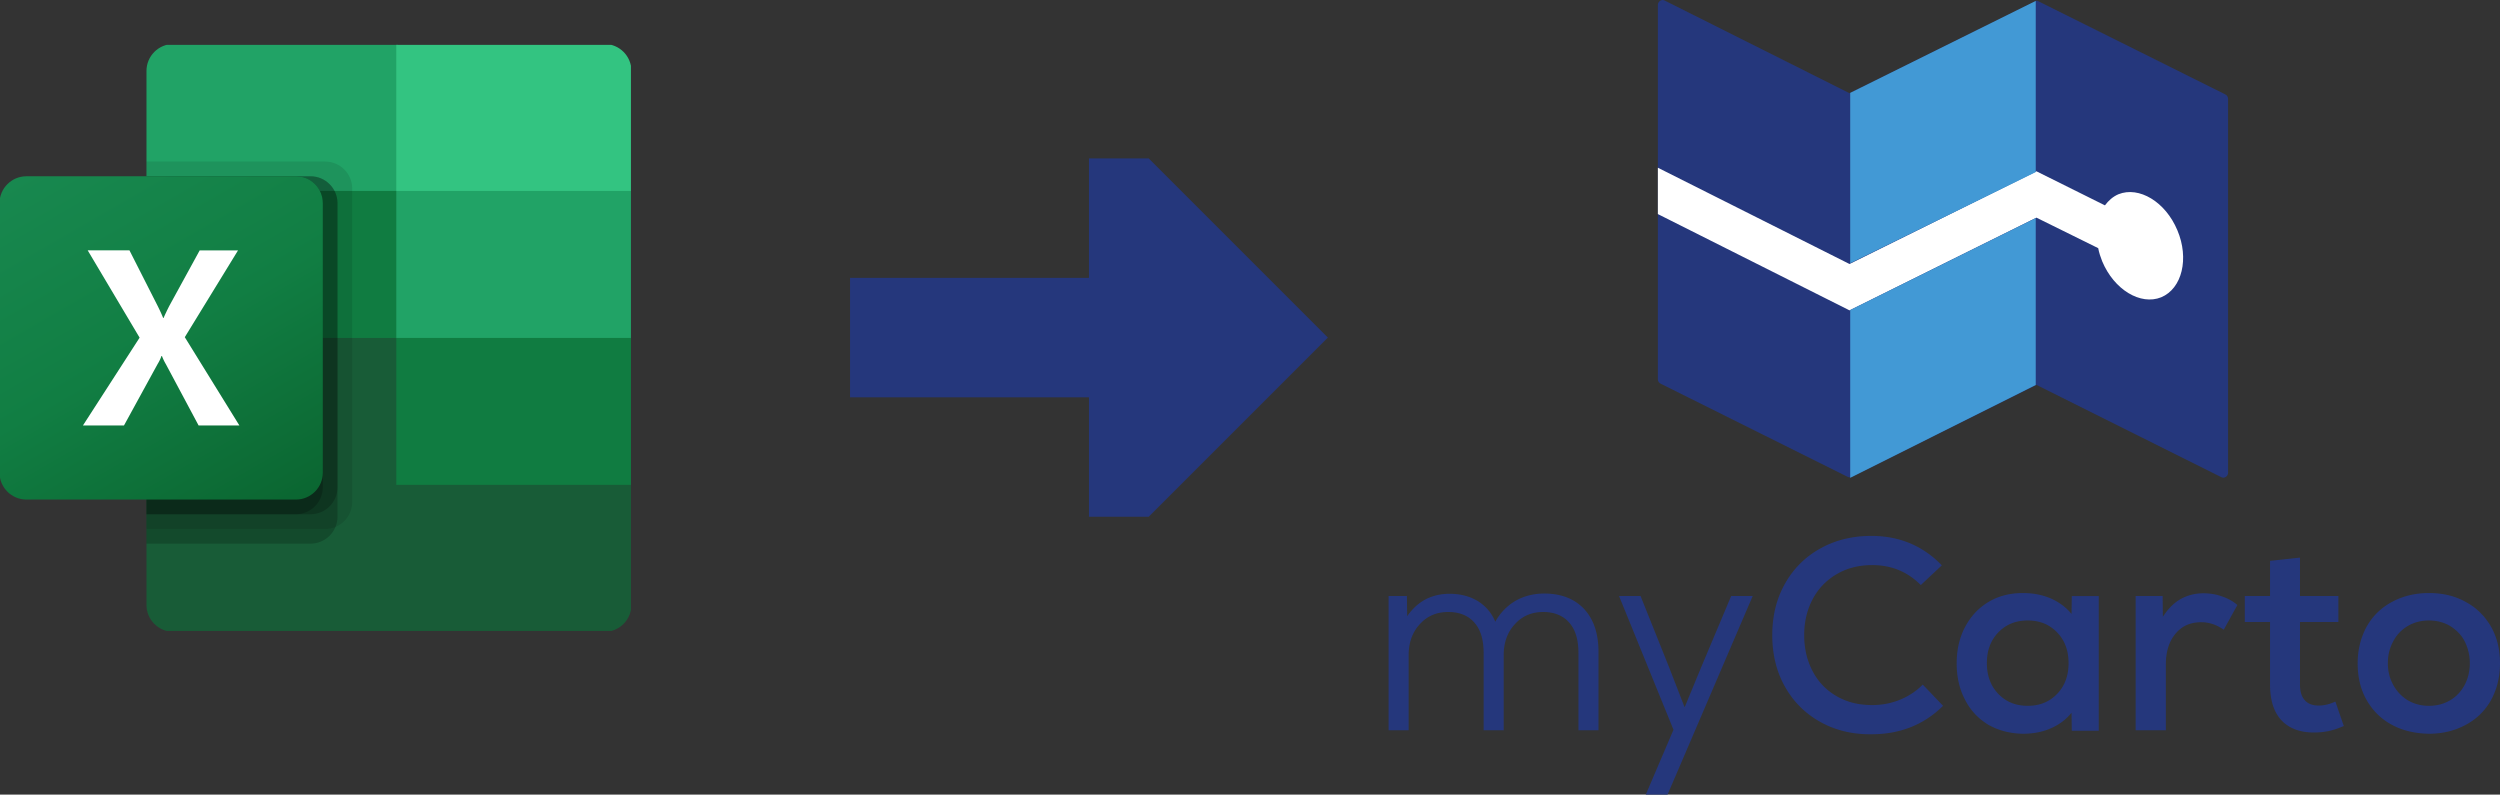 <svg xmlns="http://www.w3.org/2000/svg" width="947" height="301" fill="none"><rect width="100%" height="100%" fill="#333333" stroke="none"/><g clip-path="url(#a)"><path d="m150.118 122.433-94.634-16.7V229.13c0 5.635 4.569 10.203 10.204 10.203h163.293c5.635 0 10.203-4.568 10.203-10.203v-45.463l-89.066-61.234Z" fill="#185C37"></path><path d="M150.118 16.667h-84.43c-5.635 0-10.204 4.568-10.204 10.204v45.463L150.118 128l50.1 16.7 38.966-16.7V72.334l-89.066-55.667Z" fill="#21A366"></path><path d="M55.484 72.333h94.634V128H55.484V72.333Z" fill="#107C41"></path><path opacity=".1" d="M123.214 61.2h-67.73v139.167h67.73c5.628-.018 10.185-4.576 10.204-10.204V71.403c-.019-5.627-4.576-10.185-10.204-10.203Z" fill="#000"></path><path opacity=".2" d="M117.647 66.767H55.484v139.166h62.163c5.628-.018 10.186-4.576 10.204-10.203V76.97c-.018-5.627-4.576-10.185-10.204-10.203Z" fill="#000"></path><path opacity=".2" d="M117.647 66.767H55.484V194.8h62.163c5.628-.018 10.186-4.576 10.204-10.204V76.97c-.018-5.627-4.576-10.185-10.204-10.203Z" fill="#000"></path><path opacity=".2" d="M112.081 66.767H55.484V194.8h56.597c5.627-.018 10.185-4.576 10.203-10.204V76.97c-.018-5.627-4.576-10.185-10.203-10.203Z" fill="#000"></path><path d="M10.02 66.767H112.08c5.636 0 10.204 4.568 10.204 10.203V179.03c0 5.636-4.568 10.204-10.204 10.204H10.02c-5.635 0-10.204-4.568-10.204-10.203V76.97c0-5.635 4.569-10.203 10.204-10.203Z" fill="url(#b)"></path><path d="m31.418 161.166 21.465-33.261-19.667-33.077h15.82l10.733 21.153c.99 2.01 1.67 3.502 2.037 4.487h.14a83.48 83.48 0 0 1 2.226-4.67l11.473-20.959h14.523L70 127.722l20.68 33.444H75.229L62.83 137.948a19.49 19.49 0 0 1-1.481-3.101h-.184a14.681 14.681 0 0 1-1.436 3.006l-12.764 23.313H31.418Z" fill="#fff"></path><path d="M228.98 16.667h-78.863v55.667h89.067V26.87c0-5.636-4.568-10.204-10.204-10.204Z" fill="#33C481"></path><path d="M150.117 128h89.067v55.667h-89.067V128Z" fill="#107C41"></path></g><path d="M412.5 105.25V60h22.625L503 127.875l-67.875 67.875H412.5V150.5H322v-45.25h90.5ZM844 37.414v141.694c0 1.351-1.5 2.252-2.55 1.651l-70.05-34.973-69.9 34.823c-.45.301-1.05.301-1.65 0l-70.8-35.273c-.6-.3-1.05-.901-1.05-1.651V1.841c0-1.351 1.5-2.252 2.55-1.651l70.05 35.123L771.1.45c.45-.3.45-.26 1.05.04l70.8 35.273c.6.3 1.05.9 1.05 1.651Z" fill="#25377C"></path><path d="M771.4 82.444 794.8 94c.3 1.652.9 3.453 1.5 4.954 4.5 10.807 14.55 16.811 22.35 13.659 7.95-3.302 10.65-14.71 6.15-25.367-4.5-10.807-14.55-16.811-22.35-13.66-2.1.901-3.75 2.403-5.1 4.204L771.4 64.882l-70.8 35.123L628 63.531v17.562l72.6 36.474 70.8-35.123Z" fill="#fff"></path><path d="M700.859 35.184 771.14.343v64.843l-70.281 34.518v-64.52ZM700.859 117.447l70.281-34.84v63.229L700.859 181v-63.553Z" fill="#4299D5"></path><path d="M526.094 225.775h6.845l.093 7.655c1.876-2.741 4.126-4.82 6.845-6.332 2.719-1.417 5.813-2.173 9.189-2.173 4.126 0 7.689.945 10.689 2.74 3 1.89 5.251 4.442 6.657 7.844a20.784 20.784 0 0 1 7.689-7.938c3.188-1.796 6.845-2.741 10.877-2.741 6.375 0 11.439 1.985 15.096 5.859 3.656 3.969 5.438 9.356 5.438 16.349v29.58h-7.595v-29.202c0-5.008-1.125-8.883-3.469-11.529-2.251-2.646-5.626-4.064-9.846-4.064-4.406 0-7.969 1.512-10.782 4.631-2.813 3.024-4.22 6.993-4.22 11.719v28.445h-7.595v-29.202c0-5.008-1.125-8.883-3.469-11.529-2.25-2.646-5.626-4.064-9.939-4.064-4.407 0-7.97 1.512-10.783 4.631-2.813 3.024-4.219 6.993-4.219 11.719v28.445H526v-50.843h.094ZM633.921 276.429l-20.628-50.654h8.157l10.783 26.934 5.907 15.215 6.283-15.215 11.345-26.934h8.158L631.671 301h-8.252l10.502-24.571ZM689.432 273.405c-5.719-3.213-10.126-7.654-13.314-13.325-3.188-5.67-4.782-12.191-4.782-19.467 0-7.277 1.594-13.798 4.782-19.468 3.188-5.671 7.595-10.112 13.314-13.325 5.72-3.213 12.19-4.82 19.409-4.82 10.596 0 19.503 3.686 26.723 11.151l-7.97 7.466c-4.969-5.008-11.064-7.56-18.377-7.56-5.064 0-9.564 1.134-13.409 3.402-3.938 2.268-6.938 5.387-9.095 9.356-2.156 4.064-3.282 8.6-3.282 13.798 0 5.197 1.126 9.733 3.282 13.797 2.157 4.064 5.251 7.182 9.095 9.356 3.938 2.268 8.345 3.308 13.409 3.308 3.656 0 7.126-.662 10.407-1.985 3.282-1.323 6.189-3.213 8.72-5.765l7.689 8.033c-7.22 7.182-16.315 10.774-27.098 10.774-7.313.094-13.783-1.513-19.503-4.726ZM753.189 274.541c-3.75-2.269-6.751-5.387-8.814-9.451-2.156-4.063-3.187-8.694-3.187-13.797 0-5.104 1.031-9.734 3.187-13.798 2.157-4.064 5.064-7.182 8.814-9.45 3.751-2.268 8.158-3.402 13.033-3.402 3.939 0 7.408.661 10.69 2.079 3.188 1.417 5.813 3.402 7.782 5.859l.094-6.804h10.22v51.032h-10.22l-.094-6.805c-1.969 2.457-4.594 4.442-7.782 5.86-3.188 1.417-6.751 2.079-10.69 2.079-4.875-.095-9.188-1.229-13.033-3.402Zm3.751-11.719c2.907 3.024 6.563 4.536 11.158 4.536 4.594 0 8.251-1.512 11.158-4.536 2.906-3.024 4.313-6.899 4.313-11.624 0-4.725-1.407-8.6-4.313-11.624-2.907-3.024-6.564-4.536-11.158-4.536-4.595 0-8.251 1.512-11.158 4.536-2.907 3.024-4.313 6.899-4.313 11.624 0 4.82 1.5 8.695 4.313 11.624ZM808.98 225.776h10.221l.094 7.844c1.969-3.024 4.219-5.293 6.75-6.71 2.532-1.418 5.439-2.174 8.627-2.174 2.438 0 4.876.378 7.126 1.229 2.25.756 4.219 1.89 5.719 3.213l-5.157 9.356c-2.719-1.89-5.532-2.835-8.532-2.835-4.126 0-7.314 1.417-9.752 4.347-2.437 2.93-3.656 6.804-3.656 11.718v24.855h-11.44v-50.843ZM864.205 272.838c-2.907-3.118-4.313-7.655-4.313-13.608v-23.626h-9.564v-9.829h9.564V212.45l11.345-1.228v14.553h14.534v9.829h-14.534v23.626c0 2.646.563 4.63 1.782 5.953 1.219 1.418 3 2.079 5.251 2.079 2.063 0 4.125-.472 6.376-1.512l3.188 9.262c-1.969.85-3.845 1.512-5.626 1.89-1.782.378-3.657.567-5.814.567-5.25 0-9.376-1.607-12.189-4.631ZM905.838 274.446c-4.126-2.268-7.22-5.481-9.47-9.45-2.251-4.064-3.282-8.6-3.282-13.703 0-5.104 1.125-9.64 3.282-13.703 2.25-4.064 5.344-7.183 9.47-9.451 4.125-2.268 8.814-3.496 14.252-3.496 5.345 0 10.033 1.134 14.158 3.496 4.126 2.268 7.22 5.481 9.47 9.451 2.251 4.063 3.282 8.599 3.282 13.703 0 5.103-1.125 9.639-3.282 13.703-2.25 4.063-5.344 7.182-9.47 9.45-4.125 2.268-8.813 3.497-14.158 3.497-5.438-.095-10.127-1.229-14.252-3.497Zm.656-15.121c1.313 2.458 3.094 4.348 5.439 5.86 2.344 1.417 5.063 2.173 8.157 2.173 3.094 0 5.813-.756 8.157-2.173 2.345-1.418 4.126-3.402 5.439-5.86 1.219-2.457 1.875-5.103 1.875-8.127 0-2.929-.656-5.67-1.875-8.127-1.219-2.457-3.094-4.347-5.439-5.859-2.344-1.418-5.063-2.174-8.157-2.174-3.094 0-5.813.756-8.157 2.174-2.345 1.417-4.22 3.402-5.439 5.859-1.312 2.457-1.969 5.103-1.969 8.127 0 3.024.657 5.67 1.969 8.127Z" fill="#25377C"></path><defs><linearGradient id="b" x1="21.091" y1="58.794" x2="101.008" y2="197.206" gradientUnits="userSpaceOnUse"><stop stop-color="#18884F"></stop><stop offset=".5" stop-color="#117E43"></stop><stop offset="1" stop-color="#0B6631"></stop></linearGradient><clipPath id="a"><path fill="#fff" transform="translate(0 17)" d="M0 0h239v222H0z"></path></clipPath></defs></svg>